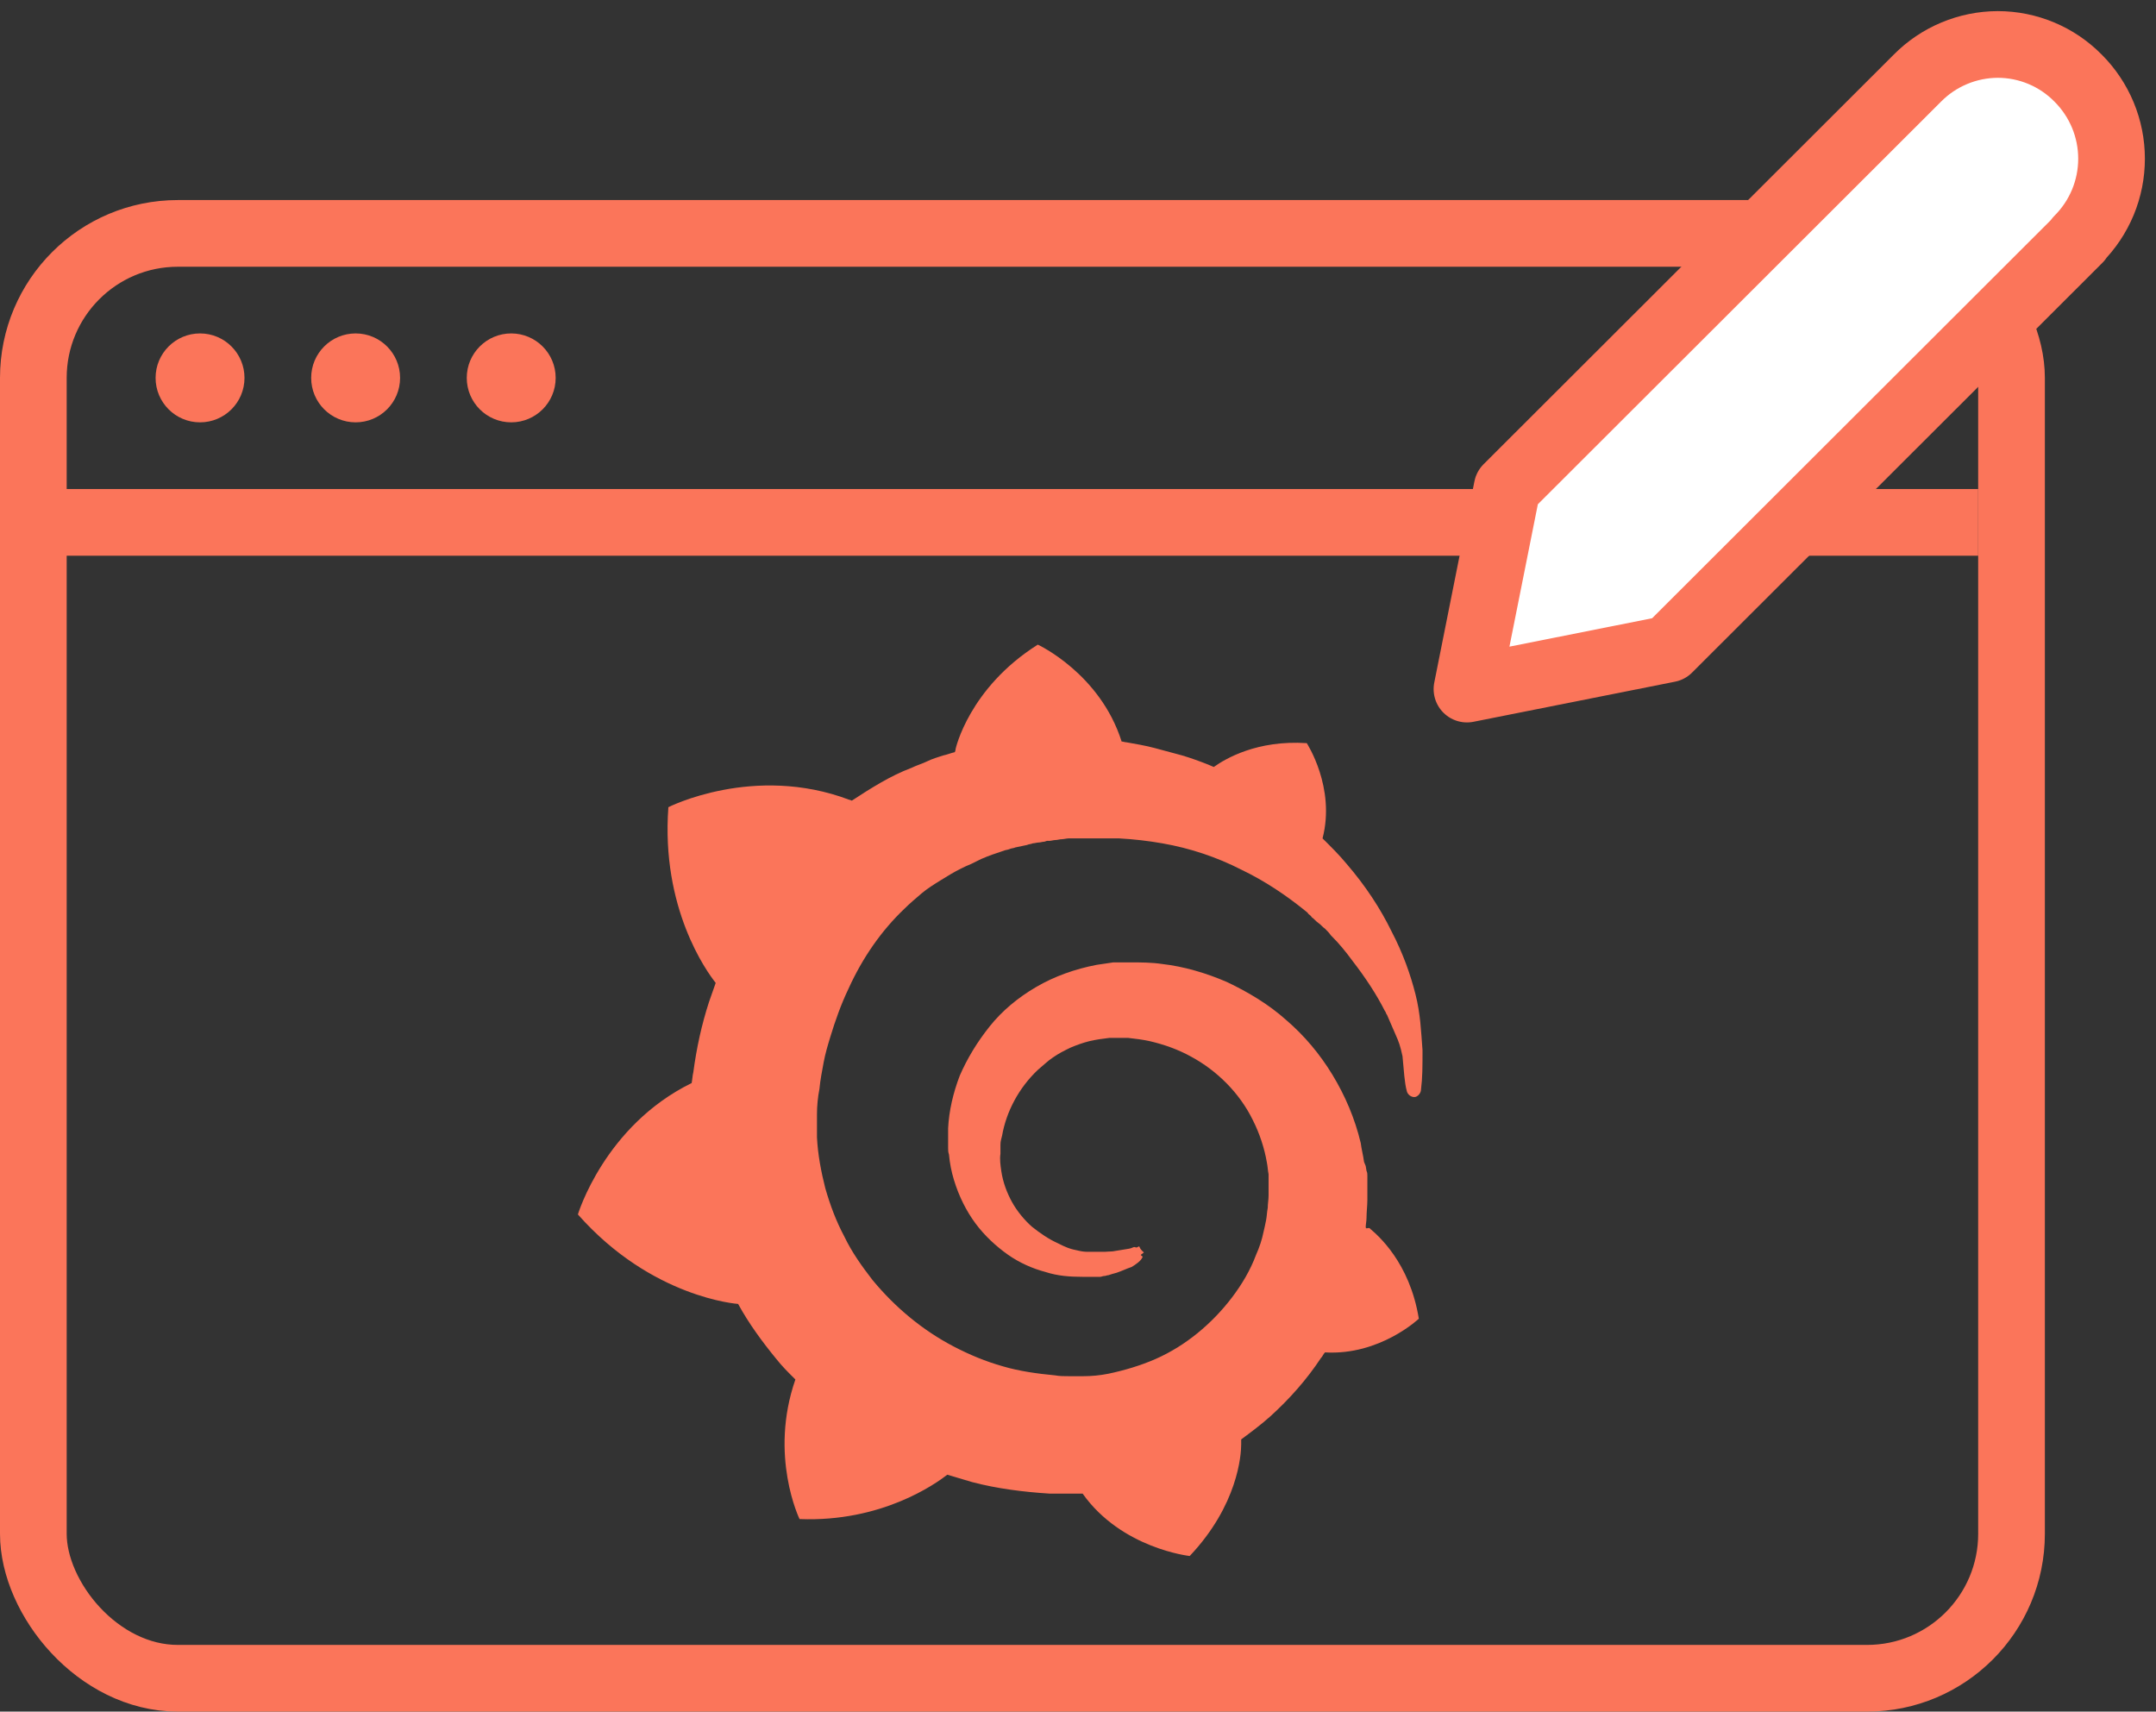 <svg width="97" height="77" viewBox="0 0 97 77" fill="none" xmlns="http://www.w3.org/2000/svg">
<rect x="0" y="0" width="97" height="77" fill="#333333" stroke="none"/>
<rect x="1.5" y="10.5" width="89" height="65" rx="6.5" stroke="#FB755A" stroke-width="3"/>
<path d="M64 47.244C63.931 46.354 63.909 45.622 63.685 44.735C63.461 43.849 63.124 42.888 62.602 41.891C62.116 40.894 61.444 39.859 60.585 38.862C60.249 38.456 59.875 38.087 59.502 37.717C60.099 35.427 58.792 33.432 58.792 33.432C56.551 33.285 55.132 34.134 54.609 34.504C54.534 34.467 54.422 34.43 54.348 34.393C53.974 34.245 53.563 34.097 53.19 33.986C52.779 33.876 52.368 33.765 51.957 33.654C51.547 33.543 51.098 33.469 50.687 33.395C50.613 33.395 50.538 33.359 50.463 33.359C49.492 30.293 46.691 29 46.691 29C43.591 30.958 42.994 33.691 42.994 33.691C42.994 33.691 42.994 33.765 42.956 33.839C42.77 33.876 42.62 33.95 42.433 33.986C42.209 34.06 41.948 34.134 41.724 34.245C41.5 34.356 41.238 34.43 41.014 34.541C40.529 34.725 40.08 34.947 39.632 35.205C39.184 35.464 38.773 35.722 38.325 36.018C38.25 35.981 38.213 35.981 38.213 35.981C33.918 34.356 30.071 36.313 30.071 36.313C29.735 40.857 31.789 43.701 32.2 44.218C32.088 44.514 32.013 44.772 31.901 45.068C31.565 46.102 31.341 47.136 31.192 48.244C31.154 48.392 31.154 48.54 31.117 48.724C27.195 50.645 26 54.634 26 54.634C29.324 58.402 33.208 58.66 33.208 58.66C33.694 59.547 34.291 60.359 34.926 61.135C35.188 61.468 35.487 61.763 35.785 62.059C34.59 65.494 35.972 68.338 35.972 68.338C39.67 68.486 42.097 66.749 42.62 66.343C42.994 66.454 43.367 66.565 43.741 66.676C44.861 66.971 46.056 67.119 47.214 67.193C47.513 67.193 47.812 67.193 48.073 67.193H48.222H48.334H48.521H48.708C50.463 69.668 53.526 70 53.526 70C55.692 67.71 55.842 65.457 55.842 64.977C55.842 64.977 55.842 64.977 55.842 64.94C55.842 64.903 55.842 64.866 55.842 64.866C55.842 64.829 55.842 64.792 55.842 64.755C56.29 64.422 56.738 64.09 57.149 63.721C58.008 62.945 58.792 62.059 59.427 61.098C59.502 61.024 59.539 60.913 59.614 60.84C62.079 60.987 63.834 59.325 63.834 59.325C63.423 56.777 61.967 55.558 61.668 55.299C61.668 55.299 61.668 55.299 61.631 55.262C61.593 55.225 61.481 55.262 61.481 55.262L61.444 55.225C61.444 55.078 61.481 54.93 61.481 54.782C61.481 54.523 61.519 54.228 61.519 53.969V53.748V53.637V53.6C61.519 53.526 61.519 53.563 61.519 53.526V53.341V53.12C61.519 53.046 61.519 52.972 61.519 52.898C61.519 52.824 61.519 52.751 61.481 52.677L61.444 52.455L61.369 52.27C61.332 51.975 61.257 51.716 61.22 51.421C60.958 50.313 60.51 49.278 59.95 48.355C59.39 47.431 58.68 46.582 57.858 45.88C57.074 45.178 56.14 44.624 55.207 44.181C54.273 43.775 53.264 43.479 52.293 43.368C51.808 43.295 51.322 43.295 50.837 43.295H50.65H50.613H50.538H50.463H50.277C50.202 43.295 50.127 43.295 50.09 43.295C49.828 43.331 49.604 43.368 49.343 43.405C48.372 43.59 47.438 43.922 46.616 44.403C45.795 44.883 45.085 45.474 44.525 46.176C43.965 46.877 43.517 47.616 43.18 48.392C42.882 49.168 42.695 49.98 42.657 50.756C42.657 50.941 42.657 51.162 42.657 51.347C42.657 51.384 42.657 51.458 42.657 51.495V51.642C42.657 51.753 42.657 51.827 42.695 51.938C42.732 52.344 42.807 52.714 42.919 53.083C43.143 53.822 43.479 54.486 43.89 55.041C44.301 55.595 44.824 56.075 45.347 56.444C45.87 56.813 46.467 57.072 47.027 57.22C47.587 57.404 48.148 57.441 48.708 57.441C48.783 57.441 48.857 57.441 48.895 57.441C48.932 57.441 48.969 57.441 49.007 57.441C49.044 57.441 49.081 57.441 49.119 57.441C49.194 57.441 49.231 57.441 49.306 57.441H49.343H49.38C49.418 57.441 49.455 57.441 49.492 57.441C49.567 57.441 49.604 57.404 49.679 57.404C49.754 57.404 49.791 57.368 49.866 57.368C49.978 57.331 50.09 57.294 50.239 57.257C50.463 57.183 50.687 57.072 50.911 56.998C51.098 56.887 51.333 56.726 51.403 56.555C51.44 56.518 51.296 56.481 51.333 56.444C51.52 56.296 51.483 56.397 51.333 56.212C51.221 56.065 51.31 56.038 51.16 56.112C51.123 56.149 51.062 56.075 50.987 56.112C50.838 56.186 50.759 56.175 50.572 56.212C50.385 56.249 50.24 56.26 50.053 56.296C49.899 56.296 49.819 56.315 49.707 56.315C49.669 56.315 49.606 56.315 49.568 56.315C49.531 56.315 49.433 56.315 49.395 56.315C49.358 56.315 49.26 56.315 49.222 56.315C49.148 56.315 49.158 56.315 49.084 56.315H49.015C48.977 56.315 48.948 56.315 48.911 56.315C48.873 56.315 48.758 56.312 48.599 56.281C48.08 56.178 47.961 56.112 47.587 55.927C47.177 55.742 46.803 55.484 46.43 55.188C46.094 54.893 45.757 54.486 45.533 54.08C45.309 53.674 45.123 53.194 45.048 52.677C45.011 52.418 44.973 52.16 45.011 51.901C45.011 51.827 45.011 51.753 45.011 51.679V51.642V51.605C45.011 51.569 45.011 51.532 45.011 51.495C45.011 51.347 45.048 51.236 45.085 51.088C45.272 50.017 45.832 48.946 46.691 48.133C46.915 47.949 47.139 47.727 47.363 47.579C47.625 47.395 47.849 47.284 48.148 47.136C48.409 47.025 48.708 46.914 49.007 46.84C49.306 46.767 49.604 46.73 49.903 46.693C50.053 46.693 50.202 46.693 50.351 46.693C50.389 46.693 50.426 46.693 50.463 46.693H50.575H50.65H50.762C51.098 46.73 51.397 46.767 51.733 46.84C52.368 46.988 53.003 47.21 53.601 47.542C54.758 48.17 55.767 49.168 56.364 50.386C56.663 50.977 56.887 51.642 56.999 52.307C57.037 52.492 57.037 52.64 57.074 52.824V52.935V53.046C57.074 53.083 57.074 53.12 57.074 53.157C57.074 53.194 57.074 53.231 57.074 53.268V53.378V53.489C57.074 53.563 57.074 53.711 57.074 53.785C57.074 53.969 57.037 54.154 57.037 54.339C56.999 54.523 56.999 54.708 56.962 54.893C56.925 55.078 56.887 55.262 56.85 55.41C56.775 55.779 56.663 56.112 56.514 56.444C56.252 57.146 55.879 57.774 55.431 58.365C54.534 59.547 53.339 60.544 51.995 61.135C51.322 61.431 50.575 61.652 49.866 61.8C49.492 61.874 49.119 61.911 48.745 61.911H48.671H48.596H48.409H48.222H48.11H48.073C47.886 61.911 47.662 61.911 47.475 61.874C46.691 61.8 45.87 61.689 45.123 61.468C44.338 61.246 43.629 60.95 42.919 60.581C41.5 59.842 40.267 58.808 39.259 57.589C38.773 56.961 38.325 56.333 37.989 55.632C37.615 54.93 37.354 54.228 37.13 53.452C36.943 52.714 36.794 51.938 36.756 51.162V51.014V50.977V50.941V50.867V50.756V50.719V50.534V50.497V50.423C36.756 50.313 36.756 50.239 36.756 50.128C36.756 49.759 36.794 49.352 36.868 48.983C36.906 48.577 36.98 48.207 37.055 47.801C37.13 47.395 37.242 47.025 37.354 46.656C37.578 45.917 37.84 45.178 38.176 44.477C38.811 43.073 39.67 41.854 40.678 40.894C40.94 40.635 41.201 40.413 41.462 40.192C41.724 39.97 42.023 39.786 42.321 39.601C42.62 39.416 42.919 39.231 43.218 39.084C43.367 39.01 43.517 38.936 43.703 38.862C43.778 38.825 43.853 38.788 43.927 38.751C44.002 38.714 44.077 38.678 44.151 38.641C44.488 38.493 44.824 38.382 45.16 38.271C45.234 38.234 45.347 38.234 45.421 38.197C45.496 38.16 45.608 38.16 45.683 38.123C45.87 38.087 46.019 38.05 46.206 38.013C46.28 37.976 46.392 37.976 46.467 37.939C46.542 37.939 46.654 37.902 46.728 37.902C46.803 37.902 46.915 37.865 46.99 37.865L47.102 37.828H47.214C47.289 37.828 47.401 37.791 47.475 37.791C47.587 37.791 47.662 37.754 47.774 37.754C47.849 37.754 47.998 37.717 48.073 37.717C48.148 37.717 48.185 37.717 48.26 37.717H48.372H48.447H48.521C48.633 37.717 48.708 37.717 48.82 37.717H48.969H49.007H49.081C49.156 37.717 49.268 37.717 49.343 37.717C49.679 37.717 50.015 37.717 50.351 37.717C51.024 37.754 51.658 37.828 52.293 37.939C53.563 38.16 54.758 38.567 55.842 39.121C56.925 39.638 57.896 40.303 58.717 40.968C58.755 41.005 58.829 41.041 58.867 41.115C58.904 41.152 58.979 41.189 59.016 41.263C59.128 41.337 59.203 41.448 59.315 41.522C59.427 41.596 59.502 41.706 59.614 41.78C59.726 41.891 59.8 41.965 59.875 42.076C60.249 42.445 60.547 42.814 60.846 43.221C61.444 43.996 61.929 44.735 62.303 45.474C62.34 45.511 62.34 45.548 62.378 45.622C62.415 45.659 62.415 45.696 62.452 45.769C62.49 45.843 62.527 45.954 62.564 46.028C62.602 46.102 62.639 46.213 62.676 46.286C62.714 46.36 62.751 46.471 62.788 46.545C62.938 46.877 62.996 47.039 63.1 47.518C63.169 48.203 63.184 48.689 63.296 49.095C63.333 49.243 63.483 49.354 63.632 49.354C63.781 49.354 63.931 49.172 63.931 49.024C64 48.477 64 47.997 64 47.244Z" fill="#FB755A"/>
<line x1="1" y1="23.5" x2="71" y2="23.5" stroke="#FB755A" stroke-width="3"/>
<line x1="81" y1="23.5" x2="89" y2="23.5" stroke="#FB755A" stroke-width="3"/>
<circle cx="9" cy="17" r="2" fill="#FB755A"/>
<circle cx="16" cy="17" r="2" fill="#FB755A"/>
<circle cx="23" cy="17" r="2" fill="#FB755A"/>
<path d="M93.527 10.764L75.068 29.196L66 31L67.807 21.946L86.266 3.514C86.739 3.036 87.301 2.656 87.922 2.397C88.542 2.137 89.208 2.002 89.88 2C90.553 2 91.22 2.134 91.84 2.394C92.461 2.654 93.023 3.035 93.495 3.514V3.514C93.972 3.99 94.35 4.555 94.609 5.177C94.867 5.799 95 6.466 95 7.139C95 7.813 94.867 8.48 94.609 9.102C94.35 9.724 93.972 10.289 93.495 10.764H93.527Z" fill="white" stroke="#FB755A" stroke-width="3" stroke-linecap="round" stroke-linejoin="round"/>
</svg>
